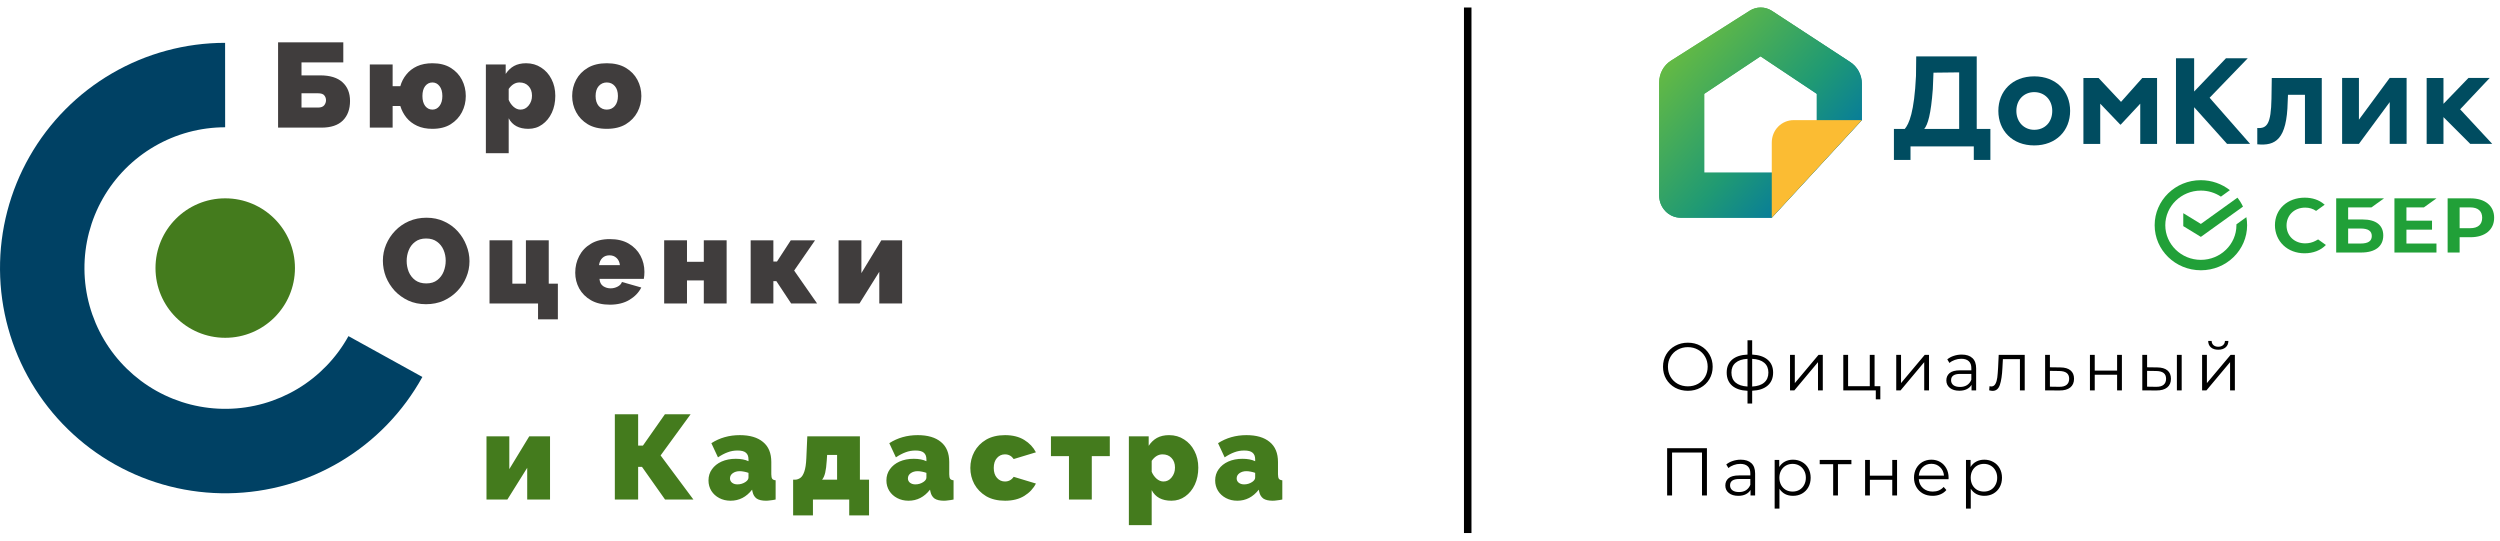 <?xml version="1.0" encoding="UTF-8"?> <svg xmlns="http://www.w3.org/2000/svg" width="333" height="72" viewBox="0 0 333 72" fill="none"> <path d="M56.261 50.21C53.703 54.84 49.967 58.712 45.431 61.433C40.895 64.153 35.72 65.627 30.431 65.703C25.142 65.779 19.927 64.455 15.315 61.866C10.702 59.277 6.856 55.514 4.167 50.959C1.478 46.404 0.04 41.219 0.001 35.93C-0.039 30.641 1.321 25.435 3.942 20.84C6.563 16.246 10.352 12.426 14.926 9.768C19.499 7.11 24.694 5.709 29.983 5.706L29.989 16.953C26.683 16.955 23.436 17.831 20.577 19.493C17.719 21.154 15.35 23.542 13.712 26.414C12.073 29.286 11.223 32.54 11.248 35.846C11.273 39.152 12.171 42.393 13.852 45.24C15.534 48.087 17.938 50.439 20.821 52.058C23.704 53.676 26.964 54.504 30.27 54.456C33.576 54.409 36.81 53.488 39.646 51.787C42.481 50.086 44.816 47.666 46.415 44.772L56.261 50.21Z" fill="#004164"></path> <path d="M37.04 17V5.64H45.728V8.312H40.16V10.04H42.656C43.957 10.04 44.944 10.344 45.616 10.952C46.288 11.56 46.624 12.392 46.624 13.448C46.624 14.547 46.304 15.416 45.664 16.056C45.024 16.685 44.075 17 42.816 17H37.04ZM40.16 14.328H42.352C42.747 14.328 43.024 14.227 43.184 14.024C43.344 13.821 43.424 13.597 43.424 13.352C43.424 13.107 43.349 12.893 43.2 12.712C43.061 12.52 42.773 12.424 42.336 12.424H40.16V14.328ZM57.595 17.16C56.816 17.16 56.139 17.027 55.563 16.76C54.987 16.493 54.512 16.131 54.139 15.672C53.765 15.203 53.493 14.685 53.323 14.12H52.299V17H49.259V8.584H52.299V11.48H53.323C53.483 10.904 53.749 10.387 54.123 9.928C54.496 9.459 54.971 9.091 55.547 8.824C56.133 8.557 56.816 8.424 57.595 8.424C58.565 8.424 59.376 8.627 60.027 9.032C60.688 9.437 61.189 9.971 61.531 10.632C61.872 11.293 62.043 12.013 62.043 12.792C62.043 13.56 61.872 14.275 61.531 14.936C61.189 15.597 60.688 16.136 60.027 16.552C59.376 16.957 58.565 17.16 57.595 17.16ZM57.595 14.6C57.979 14.6 58.293 14.44 58.539 14.12C58.795 13.789 58.923 13.347 58.923 12.792C58.923 12.227 58.795 11.784 58.539 11.464C58.293 11.144 57.979 10.984 57.595 10.984C57.211 10.984 56.891 11.144 56.635 11.464C56.389 11.784 56.267 12.227 56.267 12.792C56.267 13.347 56.389 13.789 56.635 14.12C56.891 14.44 57.211 14.6 57.595 14.6ZM70.382 17.16C69.123 17.16 68.249 16.691 67.758 15.752V20.408H64.718V8.584H67.358V9.848C67.657 9.389 68.025 9.037 68.462 8.792C68.91 8.547 69.449 8.424 70.078 8.424C70.825 8.424 71.491 8.616 72.078 9C72.665 9.373 73.123 9.885 73.454 10.536C73.795 11.187 73.966 11.928 73.966 12.76C73.966 13.603 73.811 14.355 73.502 15.016C73.193 15.677 72.766 16.2 72.222 16.584C71.689 16.968 71.075 17.16 70.382 17.16ZM69.326 14.6C69.763 14.6 70.126 14.419 70.414 14.056C70.713 13.693 70.862 13.256 70.862 12.744C70.862 12.211 70.707 11.784 70.398 11.464C70.099 11.144 69.699 10.984 69.198 10.984C68.643 10.984 68.163 11.272 67.758 11.848V13.304C67.907 13.667 68.126 13.976 68.414 14.232C68.702 14.477 69.006 14.6 69.326 14.6ZM80.821 17.16C79.819 17.16 78.976 16.957 78.293 16.552C77.611 16.136 77.093 15.597 76.741 14.936C76.389 14.275 76.213 13.56 76.213 12.792C76.213 12.013 76.389 11.293 76.741 10.632C77.093 9.971 77.611 9.437 78.293 9.032C78.976 8.627 79.819 8.424 80.821 8.424C81.824 8.424 82.667 8.627 83.349 9.032C84.032 9.437 84.549 9.971 84.901 10.632C85.253 11.293 85.429 12.013 85.429 12.792C85.429 13.56 85.253 14.275 84.901 14.936C84.549 15.597 84.032 16.136 83.349 16.552C82.667 16.957 81.824 17.16 80.821 17.16ZM79.333 12.792C79.333 13.347 79.472 13.789 79.749 14.12C80.037 14.44 80.395 14.6 80.821 14.6C81.259 14.6 81.616 14.44 81.893 14.12C82.171 13.789 82.309 13.347 82.309 12.792C82.309 12.227 82.171 11.784 81.893 11.464C81.616 11.144 81.259 10.984 80.821 10.984C80.395 10.984 80.037 11.144 79.749 11.464C79.472 11.784 79.333 12.227 79.333 12.792Z" fill="#403D3D"></path> <path d="M64.8 66.536V58.12H67.84V62.488L70.496 58.12H73.264V66.536H70.224V62.312L67.584 66.536H64.8ZM81.896 66.536V55.176H85V59.352H85.64L88.568 55.176H91.992L87.992 60.664L92.36 66.536H88.584L85.512 62.184H85V66.536H81.896ZM94.37 63.992C94.37 63.427 94.524 62.931 94.834 62.504C95.143 62.067 95.57 61.725 96.114 61.48C96.668 61.235 97.298 61.112 98.002 61.112C98.684 61.112 99.25 61.219 99.698 61.432V61.176C99.698 60.781 99.58 60.488 99.346 60.296C99.122 60.104 98.754 60.008 98.242 60.008C97.772 60.008 97.33 60.088 96.914 60.248C96.508 60.397 96.082 60.621 95.634 60.92L94.754 59.032C95.863 58.317 97.127 57.96 98.546 57.96C99.879 57.96 100.908 58.264 101.634 58.872C102.37 59.469 102.738 60.36 102.738 61.544V63.176C102.738 63.464 102.78 63.667 102.866 63.784C102.951 63.891 103.1 63.955 103.314 63.976V66.536C103.068 66.589 102.834 66.627 102.61 66.648C102.396 66.68 102.204 66.696 102.034 66.696C101.49 66.696 101.074 66.6 100.786 66.408C100.508 66.205 100.327 65.912 100.242 65.528L100.178 65.224C99.41 66.205 98.455 66.696 97.314 66.696C96.759 66.696 96.258 66.579 95.81 66.344C95.362 66.109 95.01 65.789 94.754 65.384C94.498 64.968 94.37 64.504 94.37 63.992ZM99.298 64.2C99.564 64.019 99.698 63.821 99.698 63.608V62.984C99.527 62.92 99.33 62.867 99.106 62.824C98.892 62.781 98.7 62.76 98.53 62.76C98.167 62.76 97.858 62.851 97.602 63.032C97.356 63.213 97.234 63.443 97.234 63.72C97.234 63.955 97.324 64.147 97.506 64.296C97.698 64.445 97.938 64.52 98.226 64.52C98.62 64.52 98.978 64.413 99.298 64.2ZM105.644 68.648V63.896H105.916C106.161 63.885 106.39 63.805 106.604 63.656C106.817 63.507 106.993 63.229 107.132 62.824C107.281 62.408 107.372 61.805 107.404 61.016L107.532 58.12H114.54V63.896H115.756V68.648H113.116V66.536H108.284V68.648H105.644ZM109.5 63.896H111.5V60.6H110.172L110.124 61.336C110.081 62.019 110.012 62.563 109.916 62.968C109.82 63.373 109.681 63.683 109.5 63.896ZM118.07 63.992C118.07 63.427 118.224 62.931 118.534 62.504C118.843 62.067 119.27 61.725 119.814 61.48C120.368 61.235 120.998 61.112 121.702 61.112C122.384 61.112 122.95 61.219 123.398 61.432V61.176C123.398 60.781 123.28 60.488 123.046 60.296C122.822 60.104 122.454 60.008 121.942 60.008C121.472 60.008 121.03 60.088 120.614 60.248C120.208 60.397 119.782 60.621 119.334 60.92L118.454 59.032C119.563 58.317 120.827 57.96 122.246 57.96C123.579 57.96 124.608 58.264 125.334 58.872C126.07 59.469 126.438 60.36 126.438 61.544V63.176C126.438 63.464 126.48 63.667 126.566 63.784C126.651 63.891 126.8 63.955 127.014 63.976V66.536C126.768 66.589 126.534 66.627 126.31 66.648C126.096 66.68 125.904 66.696 125.734 66.696C125.19 66.696 124.774 66.6 124.486 66.408C124.208 66.205 124.027 65.912 123.942 65.528L123.878 65.224C123.11 66.205 122.155 66.696 121.014 66.696C120.459 66.696 119.958 66.579 119.51 66.344C119.062 66.109 118.71 65.789 118.454 65.384C118.198 64.968 118.07 64.504 118.07 63.992ZM122.998 64.2C123.264 64.019 123.398 63.821 123.398 63.608V62.984C123.227 62.92 123.03 62.867 122.806 62.824C122.592 62.781 122.4 62.76 122.23 62.76C121.867 62.76 121.558 62.851 121.302 63.032C121.056 63.213 120.934 63.443 120.934 63.72C120.934 63.955 121.024 64.147 121.206 64.296C121.398 64.445 121.638 64.52 121.926 64.52C122.32 64.52 122.678 64.413 122.998 64.2ZM133.872 66.696C132.88 66.696 132.037 66.493 131.344 66.088C130.661 65.672 130.138 65.133 129.776 64.472C129.424 63.811 129.248 63.096 129.248 62.328C129.248 61.56 129.424 60.845 129.776 60.184C130.138 59.512 130.661 58.973 131.344 58.568C132.037 58.163 132.88 57.96 133.872 57.96C134.885 57.96 135.738 58.173 136.432 58.6C137.125 59.027 137.642 59.576 137.984 60.248L135.024 61.144C134.736 60.728 134.346 60.52 133.856 60.52C133.44 60.52 133.088 60.68 132.8 61C132.512 61.32 132.368 61.763 132.368 62.328C132.368 62.893 132.512 63.336 132.8 63.656C133.088 63.976 133.44 64.136 133.856 64.136C134.346 64.136 134.736 63.928 135.024 63.512L137.984 64.408C137.642 65.08 137.125 65.629 136.432 66.056C135.738 66.483 134.885 66.696 133.872 66.696ZM142.386 66.536V60.76H139.986V58.12H147.826V60.76H145.426V66.536H142.386ZM156.029 66.696C154.77 66.696 153.896 66.227 153.405 65.288V69.944H150.365V58.12H153.005V59.384C153.304 58.925 153.672 58.573 154.109 58.328C154.557 58.083 155.096 57.96 155.725 57.96C156.472 57.96 157.138 58.152 157.725 58.536C158.312 58.909 158.77 59.421 159.101 60.072C159.442 60.723 159.613 61.464 159.613 62.296C159.613 63.139 159.458 63.891 159.149 64.552C158.84 65.213 158.413 65.736 157.869 66.12C157.336 66.504 156.722 66.696 156.029 66.696ZM154.973 64.136C155.41 64.136 155.773 63.955 156.061 63.592C156.36 63.229 156.509 62.792 156.509 62.28C156.509 61.747 156.354 61.32 156.045 61C155.746 60.68 155.346 60.52 154.845 60.52C154.29 60.52 153.81 60.808 153.405 61.384V62.84C153.554 63.203 153.773 63.512 154.061 63.768C154.349 64.013 154.653 64.136 154.973 64.136ZM161.86 63.992C161.86 63.427 162.015 62.931 162.324 62.504C162.634 62.067 163.06 61.725 163.604 61.48C164.159 61.235 164.788 61.112 165.492 61.112C166.175 61.112 166.74 61.219 167.188 61.432V61.176C167.188 60.781 167.071 60.488 166.836 60.296C166.612 60.104 166.244 60.008 165.732 60.008C165.263 60.008 164.82 60.088 164.404 60.248C163.999 60.397 163.572 60.621 163.124 60.92L162.244 59.032C163.354 58.317 164.618 57.96 166.036 57.96C167.37 57.96 168.399 58.264 169.124 58.872C169.86 59.469 170.228 60.36 170.228 61.544V63.176C170.228 63.464 170.271 63.667 170.356 63.784C170.442 63.891 170.591 63.955 170.804 63.976V66.536C170.559 66.589 170.324 66.627 170.1 66.648C169.887 66.68 169.695 66.696 169.524 66.696C168.98 66.696 168.564 66.6 168.276 66.408C167.999 66.205 167.818 65.912 167.732 65.528L167.668 65.224C166.9 66.205 165.946 66.696 164.804 66.696C164.25 66.696 163.748 66.579 163.3 66.344C162.852 66.109 162.5 65.789 162.244 65.384C161.988 64.968 161.86 64.504 161.86 63.992ZM166.788 64.2C167.055 64.019 167.188 63.821 167.188 63.608V62.984C167.018 62.92 166.82 62.867 166.596 62.824C166.383 62.781 166.191 62.76 166.02 62.76C165.658 62.76 165.348 62.851 165.092 63.032C164.847 63.213 164.724 63.443 164.724 63.72C164.724 63.955 164.815 64.147 164.996 64.296C165.188 64.445 165.428 64.52 165.716 64.52C166.111 64.52 166.468 64.413 166.788 64.2Z" fill="#447B1D"></path> <path d="M56.744 40.52C55.88 40.52 55.096 40.36 54.392 40.04C53.688 39.709 53.08 39.272 52.568 38.728C52.067 38.173 51.677 37.555 51.4 36.872C51.133 36.179 51 35.464 51 34.728C51 33.971 51.144 33.251 51.432 32.568C51.72 31.885 52.12 31.277 52.632 30.744C53.155 30.2 53.768 29.773 54.472 29.464C55.187 29.155 55.965 29 56.808 29C57.672 29 58.456 29.165 59.16 29.496C59.864 29.816 60.467 30.253 60.968 30.808C61.469 31.363 61.853 31.987 62.12 32.68C62.397 33.363 62.536 34.067 62.536 34.792C62.536 35.539 62.392 36.253 62.104 36.936C61.827 37.619 61.427 38.232 60.904 38.776C60.392 39.309 59.784 39.736 59.08 40.056C58.376 40.365 57.597 40.52 56.744 40.52ZM54.168 34.76C54.168 35.261 54.259 35.741 54.44 36.2C54.632 36.659 54.92 37.032 55.304 37.32C55.699 37.608 56.189 37.752 56.776 37.752C57.384 37.752 57.875 37.603 58.248 37.304C58.632 37.005 58.915 36.627 59.096 36.168C59.277 35.699 59.368 35.219 59.368 34.728C59.368 34.216 59.272 33.736 59.08 33.288C58.888 32.84 58.6 32.477 58.216 32.2C57.832 31.912 57.347 31.768 56.76 31.768C56.163 31.768 55.672 31.917 55.288 32.216C54.904 32.504 54.621 32.877 54.44 33.336C54.259 33.784 54.168 34.259 54.168 34.76Z" fill="#403D3D"></path> <path d="M71.668 42.536V40.424H65.204V32.008H68.244V37.784H70.052V32.008H73.092V37.784H74.308V42.536H71.668Z" fill="#403D3D"></path> <path d="M81.229 40.584C80.247 40.584 79.41 40.387 78.717 39.992C78.034 39.597 77.511 39.075 77.149 38.424C76.797 37.773 76.621 37.075 76.621 36.328C76.621 35.517 76.797 34.776 77.149 34.104C77.501 33.421 78.018 32.877 78.701 32.472C79.383 32.056 80.226 31.848 81.229 31.848C82.231 31.848 83.074 32.051 83.757 32.456C84.439 32.861 84.957 33.395 85.309 34.056C85.661 34.717 85.837 35.437 85.837 36.216C85.837 36.547 85.81 36.856 85.757 37.144H79.853C79.885 37.592 80.05 37.917 80.349 38.12C80.647 38.312 80.973 38.408 81.325 38.408C81.655 38.408 81.965 38.333 82.253 38.184C82.551 38.035 82.749 37.827 82.845 37.56L85.421 38.296C85.079 38.968 84.551 39.517 83.837 39.944C83.122 40.371 82.253 40.584 81.229 40.584ZM79.789 35.32H82.573C82.53 34.915 82.381 34.595 82.125 34.36C81.879 34.125 81.565 34.008 81.181 34.008C80.797 34.008 80.482 34.125 80.237 34.36C79.991 34.595 79.842 34.915 79.789 35.32Z" fill="#403D3D"></path> <path d="M88.467 40.424V32.008H91.507V34.872H93.747V32.008H96.787V40.424H93.747V37.352H91.507V40.424H88.467Z" fill="#403D3D"></path> <path d="M99.989 40.424V32.008H103.013V34.84H103.493L105.333 32.008H108.565L105.781 36.04L108.837 40.424H105.381L103.413 37.448H103.013V40.424H99.989Z" fill="#403D3D"></path> <path d="M111.698 40.424V32.008H114.738V36.376L117.394 32.008H120.162V40.424H117.122V36.2L114.482 40.424H111.698Z" fill="#403D3D"></path> <circle cx="30" cy="35.706" r="9.288" fill="#447B1D"></circle> <line x1="195.5" y1="1" x2="195.5" y2="71" stroke="black"></line> <path d="M224.825 52.054C224.201 52.054 223.634 51.916 223.124 51.64C222.62 51.358 222.224 50.974 221.936 50.488C221.654 50.002 221.513 49.456 221.513 48.85C221.513 48.244 221.654 47.698 221.936 47.212C222.224 46.726 222.62 46.345 223.124 46.069C223.634 45.787 224.201 45.646 224.825 45.646C225.449 45.646 226.01 45.784 226.508 46.06C227.012 46.336 227.408 46.72 227.696 47.212C227.984 47.698 228.128 48.244 228.128 48.85C228.128 49.456 227.984 50.005 227.696 50.497C227.408 50.983 227.012 51.364 226.508 51.64C226.01 51.916 225.449 52.054 224.825 52.054ZM224.825 51.46C225.323 51.46 225.773 51.349 226.175 51.127C226.577 50.899 226.892 50.587 227.12 50.191C227.348 49.789 227.462 49.342 227.462 48.85C227.462 48.358 227.348 47.914 227.12 47.518C226.892 47.116 226.577 46.804 226.175 46.582C225.773 46.354 225.323 46.24 224.825 46.24C224.327 46.24 223.874 46.354 223.466 46.582C223.064 46.804 222.746 47.116 222.512 47.518C222.284 47.914 222.17 48.358 222.17 48.85C222.17 49.342 222.284 49.789 222.512 50.191C222.746 50.587 223.064 50.899 223.466 51.127C223.874 51.349 224.327 51.46 224.825 51.46ZM236.179 49.624C236.179 50.362 235.936 50.941 235.45 51.361C234.964 51.781 234.277 52.009 233.389 52.045V53.746H232.768V52.054C231.886 52.018 231.202 51.79 230.716 51.37C230.236 50.944 229.996 50.362 229.996 49.624C229.996 48.892 230.236 48.319 230.716 47.905C231.202 47.491 231.886 47.266 232.768 47.23V45.322H233.389V47.23C234.277 47.272 234.964 47.5 235.45 47.914C235.936 48.328 236.179 48.898 236.179 49.624ZM230.626 49.624C230.626 50.188 230.806 50.629 231.166 50.947C231.532 51.265 232.066 51.445 232.768 51.487V47.797C232.072 47.833 231.541 48.01 231.175 48.328C230.809 48.64 230.626 49.072 230.626 49.624ZM233.389 51.487C234.091 51.451 234.625 51.274 234.991 50.956C235.363 50.638 235.549 50.194 235.549 49.624C235.549 49.066 235.363 48.631 234.991 48.319C234.625 48.007 234.091 47.833 233.389 47.797V51.487ZM238.431 47.266H239.07V51.028L242.229 47.266H242.796V52H242.157V48.238L239.007 52H238.431V47.266ZM250.459 51.442V53.188H249.856V52H245.527V47.266H246.166V51.442H249.055V47.266H249.694V51.442H250.459ZM252.579 47.266H253.218V51.028L256.377 47.266H256.944V52H256.305V48.238L253.155 52H252.579V47.266ZM261.305 47.23C261.923 47.23 262.397 47.386 262.727 47.698C263.057 48.004 263.222 48.46 263.222 49.066V52H262.61V51.262C262.466 51.508 262.253 51.7 261.971 51.838C261.695 51.976 261.365 52.045 260.981 52.045C260.453 52.045 260.033 51.919 259.721 51.667C259.409 51.415 259.253 51.082 259.253 50.668C259.253 50.266 259.397 49.942 259.685 49.696C259.979 49.45 260.444 49.327 261.08 49.327H262.583V49.039C262.583 48.631 262.469 48.322 262.241 48.112C262.013 47.896 261.68 47.788 261.242 47.788C260.942 47.788 260.654 47.839 260.378 47.941C260.102 48.037 259.865 48.172 259.667 48.346L259.379 47.869C259.619 47.665 259.907 47.509 260.243 47.401C260.579 47.287 260.933 47.23 261.305 47.23ZM261.08 51.541C261.44 51.541 261.749 51.46 262.007 51.298C262.265 51.13 262.457 50.89 262.583 50.578V49.804H261.098C260.288 49.804 259.883 50.086 259.883 50.65C259.883 50.926 259.988 51.145 260.198 51.307C260.408 51.463 260.702 51.541 261.08 51.541ZM269.693 47.266V52H269.054V47.833H266.786L266.723 49.003C266.675 49.987 266.561 50.743 266.381 51.271C266.201 51.799 265.88 52.063 265.418 52.063C265.292 52.063 265.139 52.039 264.959 51.991L265.004 51.442C265.112 51.466 265.187 51.478 265.229 51.478C265.475 51.478 265.661 51.364 265.787 51.136C265.913 50.908 265.997 50.626 266.039 50.29C266.081 49.954 266.117 49.51 266.147 48.958L266.228 47.266H269.693ZM274.443 48.94C275.037 48.946 275.487 49.078 275.793 49.336C276.105 49.594 276.261 49.966 276.261 50.452C276.261 50.956 276.093 51.343 275.757 51.613C275.427 51.883 274.947 52.015 274.317 52.009L272.409 52V47.266H273.048V48.922L274.443 48.94ZM274.281 51.523C274.719 51.529 275.049 51.442 275.271 51.262C275.499 51.076 275.613 50.806 275.613 50.452C275.613 50.104 275.502 49.846 275.28 49.678C275.058 49.51 274.725 49.423 274.281 49.417L273.048 49.399V51.505L274.281 51.523ZM278.38 47.266H279.019V49.363H281.998V47.266H282.637V52H281.998V49.912H279.019V52H278.38V47.266ZM287.343 48.94C287.937 48.946 288.39 49.078 288.702 49.336C289.014 49.594 289.17 49.966 289.17 50.452C289.17 50.956 289.002 51.343 288.666 51.613C288.33 51.883 287.85 52.015 287.226 52.009L285.354 52V47.266H285.993V48.922L287.343 48.94ZM289.962 47.266H290.601V52H289.962V47.266ZM287.19 51.523C287.628 51.529 287.958 51.442 288.18 51.262C288.408 51.076 288.522 50.806 288.522 50.452C288.522 50.104 288.411 49.846 288.189 49.678C287.967 49.51 287.634 49.423 287.19 49.417L285.993 49.399V51.505L287.19 51.523ZM293.32 47.266H293.959V51.028L297.118 47.266H297.685V52H297.046V48.238L293.896 52H293.32V47.266ZM295.471 46.582C295.063 46.582 294.739 46.48 294.499 46.276C294.259 46.072 294.136 45.784 294.13 45.412H294.589C294.595 45.646 294.679 45.835 294.841 45.979C295.003 46.117 295.213 46.186 295.471 46.186C295.729 46.186 295.939 46.117 296.101 45.979C296.269 45.835 296.356 45.646 296.362 45.412H296.821C296.815 45.784 296.689 46.072 296.443 46.276C296.203 46.48 295.879 46.582 295.471 46.582ZM227.363 59.7V66H226.706V60.276H222.719V66H222.062V59.7H227.363ZM231.865 61.23C232.483 61.23 232.957 61.386 233.287 61.698C233.617 62.004 233.782 62.46 233.782 63.066V66H233.17V65.262C233.026 65.508 232.813 65.7 232.531 65.838C232.255 65.976 231.925 66.045 231.541 66.045C231.013 66.045 230.593 65.919 230.281 65.667C229.969 65.415 229.813 65.082 229.813 64.668C229.813 64.266 229.957 63.942 230.245 63.696C230.539 63.45 231.004 63.327 231.64 63.327H233.143V63.039C233.143 62.631 233.029 62.322 232.801 62.112C232.573 61.896 232.24 61.788 231.802 61.788C231.502 61.788 231.214 61.839 230.938 61.941C230.662 62.037 230.425 62.172 230.227 62.346L229.939 61.869C230.179 61.665 230.467 61.509 230.803 61.401C231.139 61.287 231.493 61.23 231.865 61.23ZM231.64 65.541C232 65.541 232.309 65.46 232.567 65.298C232.825 65.13 233.017 64.89 233.143 64.578V63.804H231.658C230.848 63.804 230.443 64.086 230.443 64.65C230.443 64.926 230.548 65.145 230.758 65.307C230.968 65.463 231.262 65.541 231.64 65.541ZM238.822 61.23C239.266 61.23 239.668 61.332 240.028 61.536C240.388 61.734 240.67 62.016 240.874 62.382C241.078 62.748 241.18 63.165 241.18 63.633C241.18 64.107 241.078 64.527 240.874 64.893C240.67 65.259 240.388 65.544 240.028 65.748C239.674 65.946 239.272 66.045 238.822 66.045C238.438 66.045 238.09 65.967 237.778 65.811C237.472 65.649 237.22 65.415 237.022 65.109V67.746H236.383V61.266H236.995V62.202C237.187 61.89 237.439 61.65 237.751 61.482C238.069 61.314 238.426 61.23 238.822 61.23ZM238.777 65.478C239.107 65.478 239.407 65.403 239.677 65.253C239.947 65.097 240.157 64.878 240.307 64.596C240.463 64.314 240.541 63.993 240.541 63.633C240.541 63.273 240.463 62.955 240.307 62.679C240.157 62.397 239.947 62.178 239.677 62.022C239.407 61.866 239.107 61.788 238.777 61.788C238.441 61.788 238.138 61.866 237.868 62.022C237.604 62.178 237.394 62.397 237.238 62.679C237.088 62.955 237.013 63.273 237.013 63.633C237.013 63.993 237.088 64.314 237.238 64.596C237.394 64.878 237.604 65.097 237.868 65.253C238.138 65.403 238.441 65.478 238.777 65.478ZM246.607 61.833H244.816V66H244.177V61.833H242.386V61.266H246.607V61.833ZM248.431 61.266H249.07V63.363H252.049V61.266H252.688V66H252.049V63.912H249.07V66H248.431V61.266ZM259.544 63.831H255.584C255.62 64.323 255.809 64.722 256.151 65.028C256.493 65.328 256.925 65.478 257.447 65.478C257.741 65.478 258.011 65.427 258.257 65.325C258.503 65.217 258.716 65.061 258.896 64.857L259.256 65.271C259.046 65.523 258.782 65.715 258.464 65.847C258.152 65.979 257.807 66.045 257.429 66.045C256.943 66.045 256.511 65.943 256.133 65.739C255.761 65.529 255.47 65.241 255.26 64.875C255.05 64.509 254.945 64.095 254.945 63.633C254.945 63.171 255.044 62.757 255.242 62.391C255.446 62.025 255.722 61.74 256.07 61.536C256.424 61.332 256.82 61.23 257.258 61.23C257.696 61.23 258.089 61.332 258.437 61.536C258.785 61.74 259.058 62.025 259.256 62.391C259.454 62.751 259.553 63.165 259.553 63.633L259.544 63.831ZM257.258 61.779C256.802 61.779 256.418 61.926 256.106 62.22C255.8 62.508 255.626 62.886 255.584 63.354H258.941C258.899 62.886 258.722 62.508 258.41 62.22C258.104 61.926 257.72 61.779 257.258 61.779ZM264.307 61.23C264.751 61.23 265.153 61.332 265.513 61.536C265.873 61.734 266.155 62.016 266.359 62.382C266.563 62.748 266.665 63.165 266.665 63.633C266.665 64.107 266.563 64.527 266.359 64.893C266.155 65.259 265.873 65.544 265.513 65.748C265.159 65.946 264.757 66.045 264.307 66.045C263.923 66.045 263.575 65.967 263.263 65.811C262.957 65.649 262.705 65.415 262.507 65.109V67.746H261.868V61.266H262.48V62.202C262.672 61.89 262.924 61.65 263.236 61.482C263.554 61.314 263.911 61.23 264.307 61.23ZM264.262 65.478C264.592 65.478 264.892 65.403 265.162 65.253C265.432 65.097 265.642 64.878 265.792 64.596C265.948 64.314 266.026 63.993 266.026 63.633C266.026 63.273 265.948 62.955 265.792 62.679C265.642 62.397 265.432 62.178 265.162 62.022C264.892 61.866 264.592 61.788 264.262 61.788C263.926 61.788 263.623 61.866 263.353 62.022C263.089 62.178 262.879 62.397 262.723 62.679C262.573 62.955 262.498 63.273 262.498 63.633C262.498 63.993 262.573 64.314 262.723 64.596C262.879 64.878 263.089 65.097 263.353 65.253C263.623 65.403 263.926 65.478 264.262 65.478Z" fill="black"></path> <path d="M236 29H223.87C222.28 29 221 27.671 221 26.028V10.993C221 9.796 221.6 8.691 222.59 8.072L233.07 1.418C233.96 0.861 235.09 0.861 235.98 1.418L246.42 8.244C247.4 8.863 248 9.968 248 11.155V16L236 29ZM227 23H237.09L242 17V12.5L234.5 7.5L227 12.5V23Z" fill="url(#paint0_linear)"></path> <path d="M236 29H223.87C222.28 29 221 27.671 221 26.028V10.993C221 9.796 221.6 8.691 222.59 8.072L233.07 1.418C233.96 0.861 235.09 0.861 235.98 1.418L246.42 8.244C247.4 8.863 248 9.968 248 11.155V16L236 29ZM227 23H237.09L242 17V12.5L234.5 7.5L227 12.5V23Z" fill="url(#paint1_linear)"></path> <path d="M236 29V19C236 17.303 237.31 16 238.93 16H248L236 29Z" fill="#FBBC33"></path> <path d="M252.28 17.17H253.72C254.28 16.5 254.98 14.96 255.21 10.12L255.24 7.51H263.3V17.17H265.12V21.3H262.91V19.5H254.48V21.3H252.27V17.17H252.28ZM256.31 17.17H260.96V9.64L257.54 9.68L257.45 11.88C257.2 15.24 256.79 16.59 256.31 17.17Z" fill="#004C60"></path> <path d="M270.96 10.17C273.87 10.17 275.74 12.14 275.74 14.77C275.74 17.4 273.87 19.37 270.96 19.37C268.05 19.37 266.18 17.4 266.18 14.77C266.18 12.14 268.05 10.17 270.96 10.17ZM270.96 17.29C272.35 17.29 273.36 16.3 273.36 14.77C273.36 13.29 272.33 12.27 270.96 12.27C269.63 12.27 268.58 13.25 268.58 14.77C268.58 16.24 269.59 17.29 270.96 17.29Z" fill="#004C60"></path> <path d="M277.5 10.39H279.53L282.52 13.57L285.35 10.39H287.32V19.17H285.08V13.81L282.48 16.6H282.42L279.75 13.81V19.17H277.51V10.39H277.5Z" fill="#004C60"></path> <path d="M323.23 10.39H325.47V19.17H323.23V10.39ZM327.69 14.56L331.96 19.16H329.03L324.6 14.73L328.8 10.38H331.63L327.69 14.56Z" fill="#004C60"></path> <path d="M307.02 12.63H304.76L304.72 13.58C304.61 18.58 303.1 19.46 300.67 19.22V17.05C301.97 17.14 302.5 16.51 302.56 13.14L302.6 10.39H309.26V19.17H307.02V12.63Z" fill="#004C60"></path> <path d="M311.97 19.16V10.38H314.21V15.94L318.31 10.38H320.56V19.16H318.31V13.6L314.21 19.16H311.97Z" fill="#004C60"></path> <path d="M289.84 7.76H292.26V12.19L296.5 7.76H299.4L294.32 13.02L299.71 19.16H296.64L292.26 14.28V19.16H289.84V7.76Z" fill="#004C60"></path> <path d="M322.862 27.625L324.537 26.42H318.938V33.642H324.537V32.438H320.537V30.588H323.945V29.389H320.537V27.625H322.862Z" fill="#21A038"></path> <path d="M314.717 29.235H312.773V27.625H315.876L317.551 26.42H311.18V33.636H314.512C316.386 33.636 317.451 32.809 317.451 31.364C317.451 29.994 316.479 29.235 314.717 29.235ZM314.436 32.438H312.773V30.439H314.436C315.449 30.439 315.923 30.776 315.923 31.439C315.923 32.118 315.419 32.438 314.436 32.438Z" fill="#21A038"></path> <path d="M329.07 26.42H326.024V33.642H327.623V31.598H329.07C331.014 31.598 332.22 30.599 332.22 29.006C332.226 27.414 331.014 26.42 329.07 26.42ZM329.04 30.394H327.623V27.625H329.04C330.065 27.625 330.627 28.116 330.627 29.006C330.627 29.903 330.059 30.394 329.04 30.394Z" fill="#21A038"></path> <path d="M308.433 32.078C308.023 32.3 307.549 32.415 307.051 32.415C305.611 32.415 304.568 31.41 304.568 30.034C304.568 28.653 305.611 27.654 307.051 27.654C307.596 27.654 308.088 27.802 308.504 28.093L309.646 27.271L309.569 27.203C308.902 26.626 308.006 26.329 306.981 26.329C305.874 26.329 304.867 26.695 304.147 27.357C303.421 28.025 303.022 28.961 303.022 29.994C303.022 31.033 303.421 31.981 304.141 32.672C304.861 33.362 305.868 33.739 306.969 33.739C308.123 33.739 309.124 33.345 309.81 32.632C309.282 32.255 308.773 31.89 308.773 31.89L308.433 32.078Z" fill="#21A038"></path> <path d="M287 30C287 33.317 289.758 36 293.16 36C296.563 36 299.315 33.317 299.315 30C299.315 29.635 299.28 29.269 299.216 28.927L297.892 29.88C297.892 29.92 297.892 29.96 297.892 30C297.892 32.546 295.766 34.613 293.155 34.613C290.543 34.613 288.417 32.54 288.417 30C288.417 27.46 290.543 25.387 293.155 25.387C294.144 25.387 295.064 25.684 295.825 26.192L297.02 25.33C295.96 24.502 294.619 24 293.149 24C289.758 23.994 287 26.683 287 30Z" fill="#21A038"></path> <path d="M298.027 26.329C298.32 26.7 298.566 27.094 298.765 27.522L293.155 31.553L290.812 30.12V28.396L293.155 29.829L298.027 26.329Z" fill="#21A038"></path> <defs> <linearGradient id="paint0_linear" x1="221.602" y1="6.499" x2="240.575" y2="24.437" gradientUnits="userSpaceOnUse"> <stop stop-color="#6BBD3F"></stop> <stop offset="0.62" stop-color="#209A73"></stop> <stop offset="1" stop-color="#0276A2"></stop> </linearGradient> <linearGradient id="paint1_linear" x1="221.602" y1="6.499" x2="242.413" y2="25.4" gradientUnits="userSpaceOnUse"> <stop stop-color="#6BBD3F"></stop> <stop offset="0.62" stop-color="#209A73"></stop> <stop offset="1" stop-color="#0276A2"></stop> </linearGradient> </defs> </svg> 